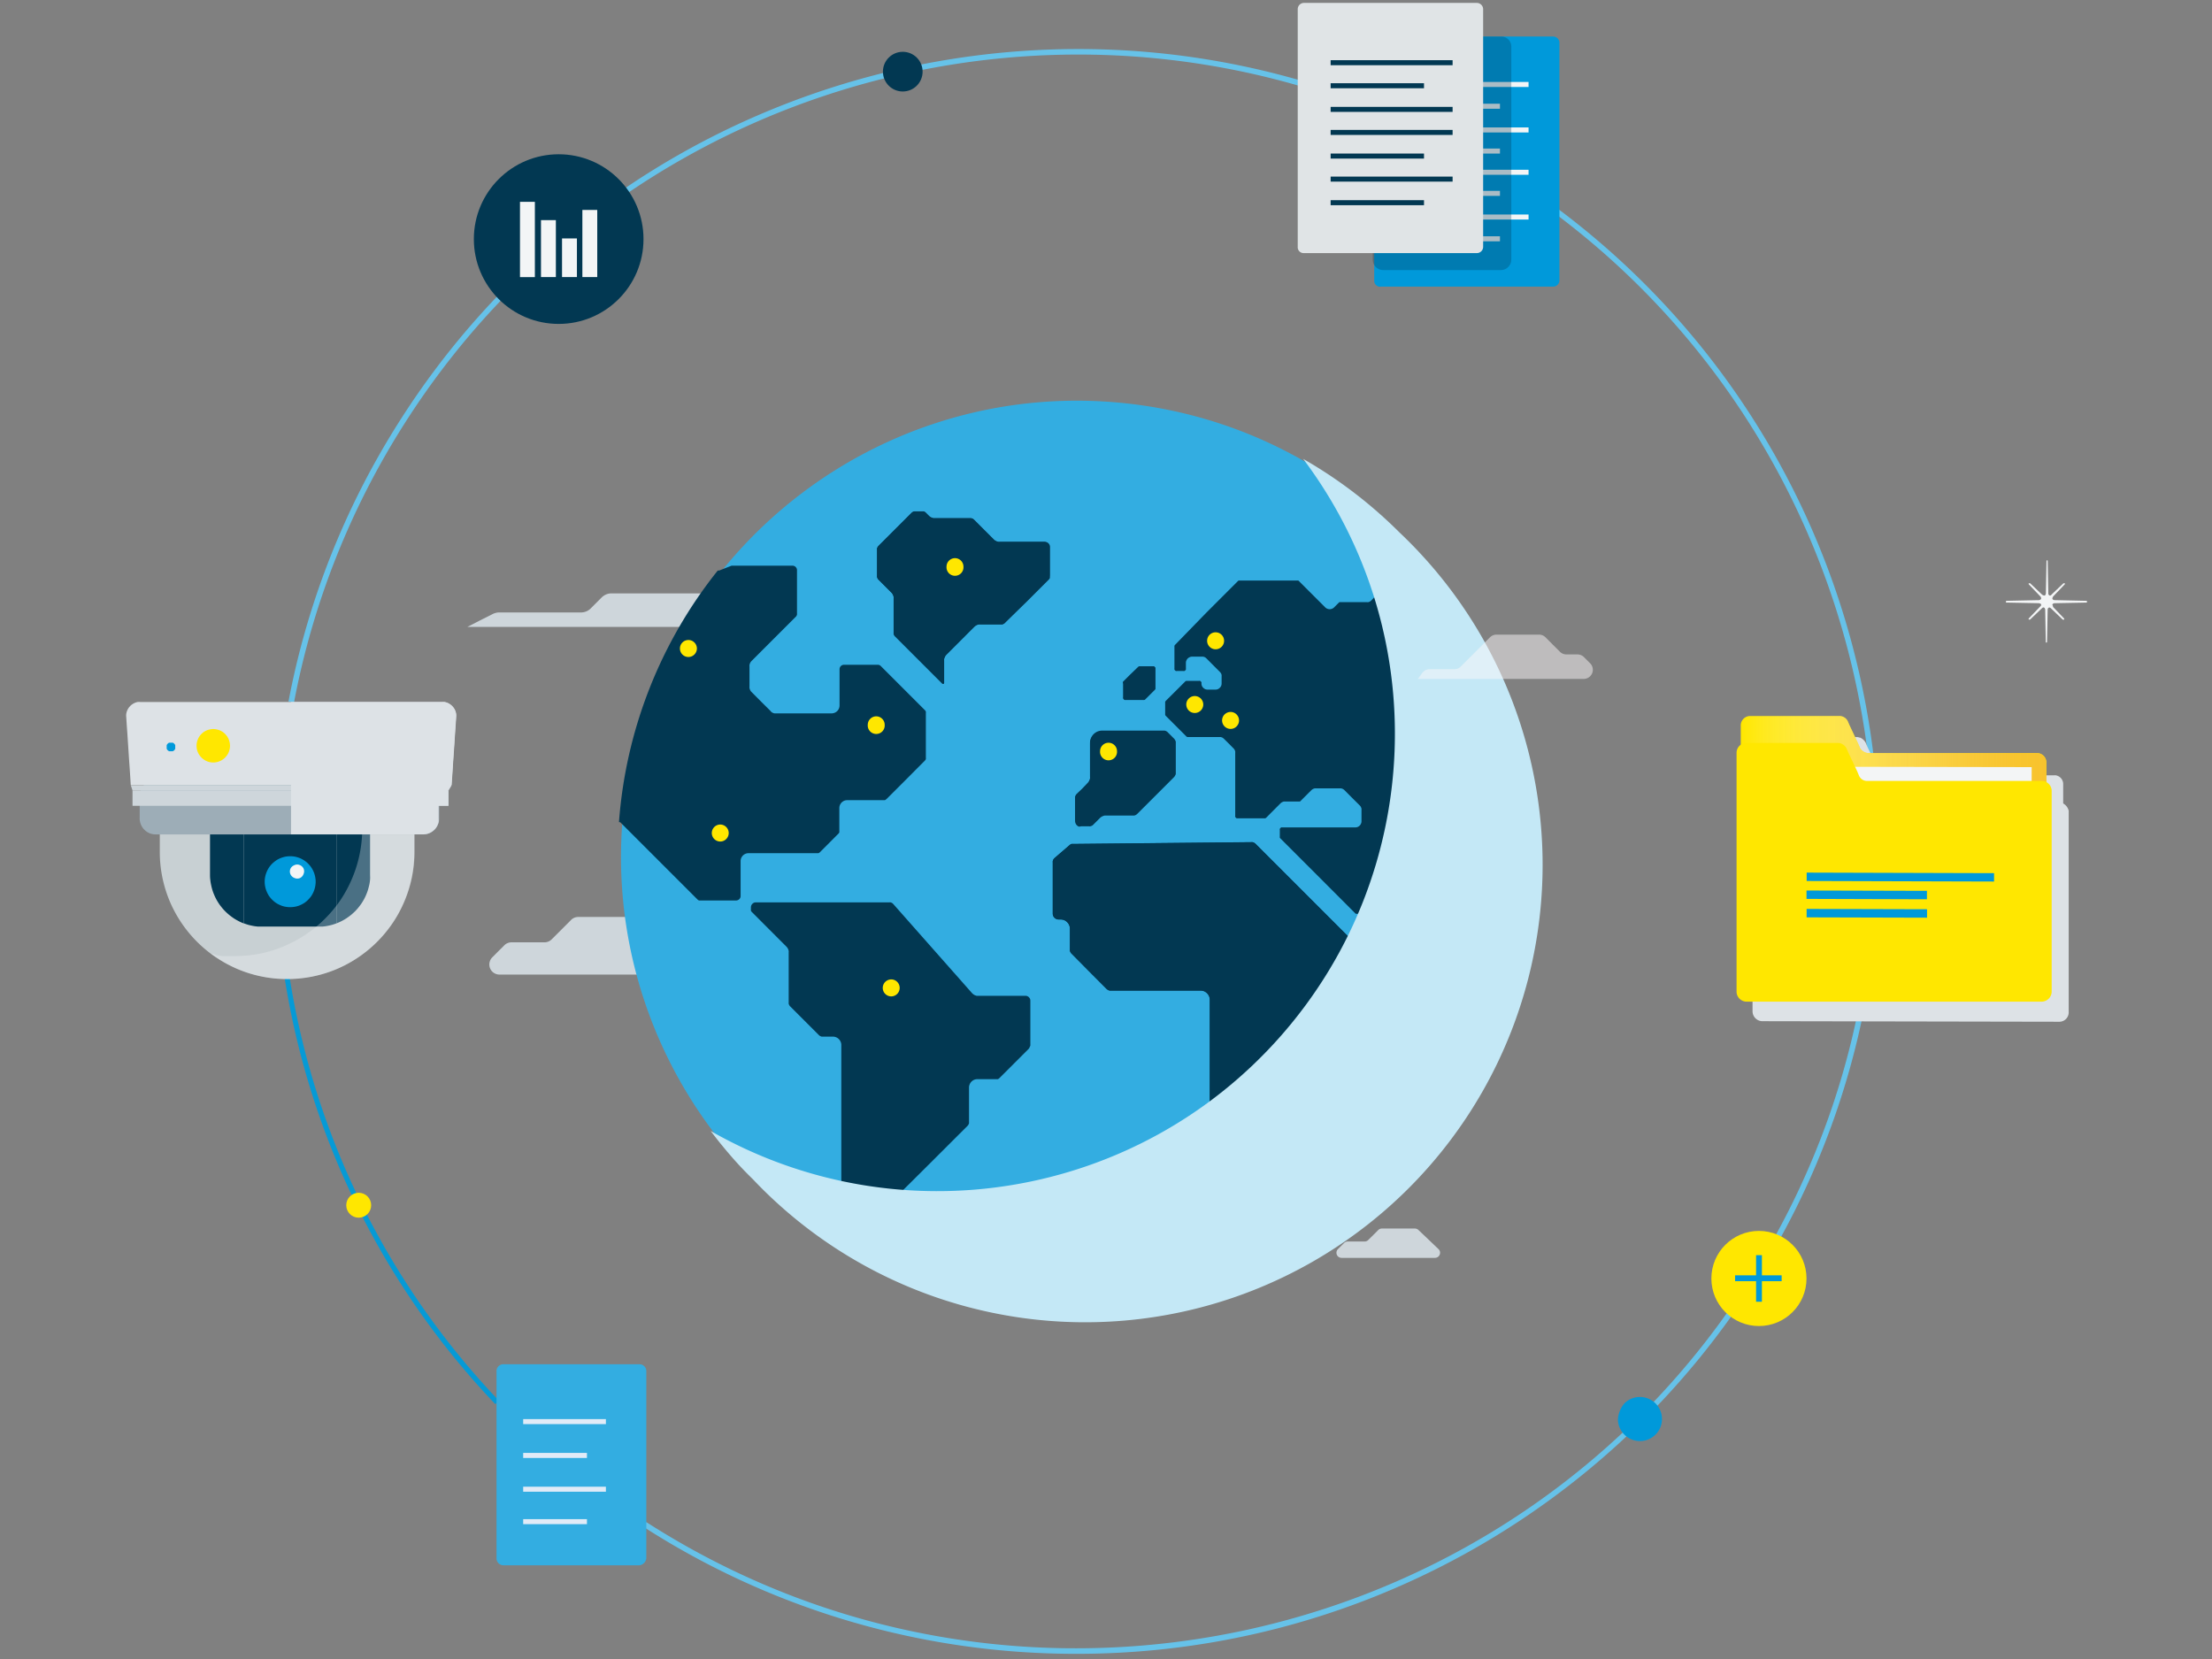 <svg width="440" height="330" xmlns="http://www.w3.org/2000/svg"><rect width="100%" height="100%" fill="#808080" stroke="none"/><defs><linearGradient x1="0%" y1="50%" x2="99.999%" y2="50%" id="a"><stop stop-color="#FFF" stop-opacity="0" offset="0%"/><stop stop-color="#FEF7E2" stop-opacity=".14" offset="8%"/><stop stop-color="#FCE9B3" stop-opacity=".36" offset="22%"/><stop stop-color="#FBDE8A" stop-opacity=".56" offset="36%"/><stop stop-color="#FAD468" stop-opacity=".72" offset="49%"/><stop stop-color="#F9CD4F" stop-opacity=".84" offset="63%"/><stop stop-color="#F8C73C" stop-opacity=".93" offset="76%"/><stop stop-color="#F8C431" stop-opacity=".98" offset="88%"/><stop stop-color="#F8C32D" offset="100%"/></linearGradient></defs><g transform="translate(25)" fill="none" fill-rule="evenodd"><path d="M188.988 328.97a158.72 158.72 0 01-85.087-24.68l-.943-.613.592-.921.943.603c73.882 46.737 172.005 24.646 218.743-49.237 46.737-73.883 24.645-172.017-49.237-218.754C200.116-11.369 101.96 10.722 55.245 84.605a157.874 157.874 0 00-21.763 55.135l-1.096-.208a158.97 158.97 0 0121.927-55.508C101.379 9.626 200.182-12.62 274.58 34.436s96.643 145.869 49.587 220.267c-29.325 46.317-80.359 74.354-135.179 74.267z" fill="#66C2E9" fill-rule="nonzero"/><path d="M32.068 194.174a158.345 158.345 0 0041.815 84.791" stroke="#059AD6"/><circle fill="#FFE700" fill-rule="nonzero" cx="324.88" cy="254.308" r="9.461"/><path fill="#0099DA" fill-rule="nonzero" d="M324.31 249.671h1.162v9.264h-1.162z"/><path fill="#0099DA" fill-rule="nonzero" d="M320.133 253.683h9.264v1.162h-9.264z"/><circle fill="#023852" fill-rule="nonzero" cx="154.574" cy="14.252" r="3.947"/><circle fill="#FFE700" fill-rule="nonzero" cx="46.353" cy="239.738" r="2.478"/><circle fill="#023852" fill-rule="nonzero" cx="86.129" cy="47.559" r="16.873"/><path fill="#F3F5F6" fill-rule="nonzero" d="M78.433 40.148h2.96v14.976h-2.96zM90.843 41.76h2.96v13.353h-2.96zM82.61 43.788h2.96v11.325h-2.96zM86.798 47.428h2.96v7.685h-2.96z"/><path d="M283.668 55.102a1.338 1.338 0 01-1.271 1.404h-28.703a1.338 1.338 0 01-1.293-1.37V12.53h29.108a1.93 1.93 0 011.94 1.919v40.652h.22z" fill="#023852" fill-rule="nonzero" opacity=".3"/><path d="M296.825 282.386a4.385 4.385 0 101.282-3.224 5.482 5.482 0 00-1.282 3.224z" fill="#0099DA" fill-rule="nonzero"/><path d="M383.25 120.357c0-.12 0-.12.12-.252s.373-.12.482-.12l6.162-.122c.12 0 .12-.11.12-.23a.12.12 0 00-.12-.12l-6.162-.132c-.23 0-.35 0-.482-.12-.131-.121-.12-.121-.12-.23a.888.888 0 01.252-.494l2.192-2.291a.153.153 0 000-.23h-.24l-2.303 2.192c-.11.132-.23.252-.351.252-.12 0-.132 0-.252-.12-.12-.121-.11-.253-.11-.483l-.12-6.282a.11.11 0 00-.11-.12.12.12 0 00-.132.12l-.12 6.282a.746.746 0 01-.11.483c0 .12-.12.12-.241.12a.866.866 0 01-.482-.252l-2.303-2.193h-.252a.164.164 0 000 .23l2.193 2.292c.156.116.25.298.252.493 0 .11 0 .11-.132.23a.669.669 0 01-.471.121l-6.271.132c-.132 0-.132.12-.132.24 0 .11.132.11.132.11l6.271.121a.724.724 0 01.471.12c.132 0 .132.132.132.253 0 .12-.132.23-.252.35L378.568 123a.186.186 0 000 .252h.23l2.303-2.193c.12-.11.23-.23.35-.23.121 0 .132 0 .253.12a.746.746 0 01.12.483l.11 6.271a.12.12 0 00.12.12c.065.002.121-.045.132-.109l.12-6.27c0-.253 0-.374.121-.483.12-.11.11-.12.23-.12.121 0 .253.12.373.23l2.292 2.192h.24a.186.186 0 000-.252l-2.192-2.291a.406.406 0 00-.12-.362z" fill="#F3F5F6" fill-rule="nonzero"/><path d="M249.594 57.01h34.36c.684 0 1.238-.555 1.238-1.239V8.508c0-.685-.554-1.24-1.239-1.24h-34.359a1.25 1.25 0 00-1.239 1.24v47.285a1.173 1.173 0 001.096 1.239.263.263 0 00.143-.022z" fill="#0099DA" fill-rule="nonzero"/><path fill="#F3F5F6" fill-rule="nonzero" d="M254.791 33.767h24.262v1h-24.262zM254.791 42.67h24.262v1h-24.262zM254.791 37.966h18.572v1h-18.572zM254.791 47h18.572v1h-18.572zM254.791 16.303h24.262v1h-24.262zM254.791 25.348h24.262v1h-24.262zM254.791 20.633h18.572v1h-18.572zM254.791 29.547h18.572v1h-18.572z"/><path d="M273.483 7.269h-23.231a2.083 2.083 0 00-2.193 2.006v42.308a2.083 2.083 0 002.094 2.138h23.363a2.084 2.084 0 002.105-2.061V9.374a1.995 1.995 0 00-1.896-2.105h-.242z" fill="#023852" fill-rule="nonzero" opacity=".3"/><path d="M234.366 50.344h34.414a1.25 1.25 0 001.239-1.239V1.831A1.26 1.26 0 00268.78.58h-34.414a1.239 1.239 0 00-1.228 1.25v47.263a1.162 1.162 0 001.096 1.25h.132z" fill="#E0E4E6" fill-rule="nonzero"/><path fill="#023852" fill-rule="nonzero" d="M239.683 25.841h24.262v1h-24.262zM239.683 35.127h24.262v1h-24.262zM239.683 30.544h18.572v1h-18.572zM239.683 11.972h24.262v1h-24.262zM239.683 21.258h24.262v1h-24.262zM239.683 16.555h18.572v1h-18.572zM239.683 39.819h18.572v1h-18.572z"/><path d="M102.201 311.362h-27.08a1.381 1.381 0 01-1.359-1.36v-37.275c0-.75.609-1.36 1.36-1.36h27.08c.75 0 1.359.61 1.359 1.36v37.276a1.6 1.6 0 01-1.36 1.36z" fill="#33ADE1" fill-rule="nonzero"/><path fill="#E1EBF7" fill-rule="nonzero" d="M79.068 282.276h16.456v1H79.068zM79.068 295.728h16.456v1H79.068zM79.068 289.008h12.685v1H79.068zM79.068 302.175h12.685v1H79.068z"/><path d="M32.101 194.755c-1.712.002-3.42-.171-5.098-.515a24.843 24.843 0 01-4.747-1.47 25.808 25.808 0 01-4.298-2.335 25.435 25.435 0 01-9.187-11.139 25.644 25.644 0 01-1.47-4.747 25.217 25.217 0 01-.515-5.098v-6.841h50.63v6.841c.001 1.713-.171 3.42-.516 5.098a24.876 24.876 0 01-1.48 4.747 24.58 24.58 0 01-2.324 4.298 25.391 25.391 0 01-11.139 9.176c-1.53.648-3.12 1.14-4.747 1.47a25.316 25.316 0 01-5.109.515z" fill="#C8D0D3" fill-rule="nonzero"/><path d="M41.924 163.717v19.954l.516-.209.504-.24.482-.264.472-.285.45-.318.438-.329.416-.362.406-.372c.23-.242.46-.483.669-.746.208-.263.416-.526.603-.8.186-.274.362-.57.526-.866a8.87 8.87 0 00.439-.921c.134-.311.252-.63.35-.954.099-.329.187-.669.263-1.009.077-.34.121-.68.154-1.03.033-.351 0-.713 0-1.097v-10.174h-6.688v.022zM16.774 163.717v10.174c0 .362 0 .713.055 1.097.032.346.087.69.164 1.03.066.34.154.68.253 1.009.098.324.215.643.35.954a10.135 10.135 0 00.965 1.787c.187.285.395.537.603.8.212.262.439.51.68.746.12.131.263.252.395.372l.416.362.439.33.45.317.47.285.483.263.504.241.516.209v-19.954h-6.743v-.022z" fill="#023852" fill-rule="nonzero"/><path d="M32.726 163.717h-9.21v19.954l.44.153.449.143.45.11.46.098.471.077.482.055h12.904l.483-.055.471-.077.46-.099.45-.11.45-.142.438-.153v-19.954h-9.198z" fill="#023852" fill-rule="nonzero"/><path d="M32.726 170.317c-.346 0-.691.033-1.03.099a6.304 6.304 0 00-.944.296 5.087 5.087 0 00-.866.471 6.72 6.72 0 00-.745.614 4.934 4.934 0 00-1.085 1.612c-.132.307-.231.626-.297.954a4.791 4.791 0 000 2.039c.064.328.163.648.296.954.125.303.28.593.46.866.374.534.838.998 1.371 1.37.276.177.566.332.866.46.303.134.62.233.943.297a5.384 5.384 0 002.05 0c.328-.065.648-.165.954-.296.297-.132.582-.286.855-.46.27-.182.52-.391.746-.626.229-.23.438-.48.625-.745.181-.273.335-.563.46-.866.133-.306.233-.626.296-.954a4.791 4.791 0 000-2.04 4.813 4.813 0 00-.296-.953c-.125-.3-.279-.586-.46-.855a5.098 5.098 0 00-1.37-1.37 5.482 5.482 0 00-.856-.472c-.31-.122-.629-.22-.953-.296a5.187 5.187 0 00-1.02-.099z" fill="#0099DA" fill-rule="nonzero"/><path d="M47.055 162.61v2.193a25.501 25.501 0 01-1.984 9.856 25.808 25.808 0 01-2.314 4.33 25.556 25.556 0 01-6.84 6.83 25.216 25.216 0 01-9.067 3.849c-1.682.339-3.394.511-5.11.515H19.286l-.603-.077-.603-.076-.537-.253-.592-.098c.526.394 1.096.778 1.633 1.096.537.318 1.096.69 1.721 1.009.625.318 1.195.603 1.81.866.613.263 1.25.515 1.885.734.636.22 1.294.406 1.951.57.658.165 1.338.307 2.018.428.68.12 1.37.197 2.072.252a27.08 27.08 0 002.116.088c1.716.002 3.428-.17 5.109-.515a24.843 24.843 0 004.747-1.47 25.391 25.391 0 0011.139-9.176 24.58 24.58 0 002.324-4.298 24.876 24.876 0 001.48-4.747c.345-1.677.517-3.385.515-5.098v-6.84H47.055v.032z" fill="#F3F5F6" fill-rule="nonzero" opacity=".3"/><path d="M59.203 165.976H5.953c-.213 0-.427-.023-.636-.066a3.026 3.026 0 01-.592-.175 5.12 5.12 0 01-.537-.296 3.212 3.212 0 01-.471-.395 3.059 3.059 0 01-.384-.46 4.385 4.385 0 01-.296-.549 3.388 3.388 0 01-.187-.592 2.984 2.984 0 01-.065-.636v-4.517a3.077 3.077 0 01.252-1.228c.083-.187.182-.366.296-.537.11-.171.238-.33.384-.471a4.09 4.09 0 01.471-.395c.17-.11.35-.205.537-.285a3.08 3.08 0 011.228-.252h53.25a3.135 3.135 0 011.228.252c.187.078.367.173.537.285.167.12.324.252.471.395.146.142.274.3.384.471.122.165.221.346.296.537a3.077 3.077 0 01.252 1.228v4.517c.001.214-.021.427-.066.636-.044.203-.106.401-.186.592a2.653 2.653 0 01-.296.548c-.113.166-.241.32-.384.46a3.212 3.212 0 01-.471.396 4.21 4.21 0 01-.537.296c-.19.08-.39.138-.592.175-.21.043-.423.066-.636.066z" fill="#9DADB7" fill-rule="nonzero"/><path fill="#CED6DB" fill-rule="nonzero" d="M56.528 156.174H1.009l.087.264.088.263.088.263.087.263H64.235l.077-.132.076-.131.088-.132.077-.131.077-.132.076-.131.077-.132.077-.132H58.61z"/><path fill="#CED6DB" fill-rule="nonzero" d="M1.36 157.227H64.233V160.286H1.36V157.61z"/><path d="M2.96 139.642h59.96c.2-.023.402-.023.602 0 .192.043.38.106.56.186a2.95 2.95 0 011.271 1.107c.1.164.184.337.252.515.065.186.112.377.143.57.016.201.016.403 0 .604l-.11 1.688-.12 1.688-.11 1.689-.11 1.677-.12 1.688-.11 1.689-.11 1.688-.12 1.689H1.008L.9 154.43l-.11-1.688-.12-1.689-.11-1.688-.11-1.677L.34 146l-.12-1.688-.11-1.688a2.752 2.752 0 010-.603c.031-.194.079-.385.143-.57.069-.18.153-.352.252-.516.104-.16.221-.31.351-.45.124-.143.268-.269.428-.372.154-.112.32-.207.493-.285.18-.08.367-.143.56-.186a2.74 2.74 0 01.624 0z" fill="#DDE2E6" fill-rule="nonzero"/><path d="M20.754 148.347a3.76 3.76 0 00-.263-1.294 3.147 3.147 0 00-.307-.57 4.385 4.385 0 00-.406-.494 3.464 3.464 0 00-.493-.405 3.563 3.563 0 00-.57-.307 3.76 3.76 0 00-1.294-.263 3.76 3.76 0 00-1.294.263c-.593.25-1.1.67-1.458 1.206a2.587 2.587 0 00-.307.57c-.089.2-.155.41-.197.625a3.379 3.379 0 000 1.338c.042.214.108.424.197.624.08.198.184.385.307.56.362.532.868.95 1.458 1.205.2.089.41.155.625.198a3.38 3.38 0 001.338 0 2.96 2.96 0 00.625-.198c.199-.084.39-.187.57-.307.176-.12.341-.255.493-.405.147-.155.283-.32.406-.494.12-.176.222-.363.307-.559a3.76 3.76 0 00.263-1.293z" fill="#FFE700" fill-rule="nonzero"/><path d="M9.012 147.733H8.65a.603.603 0 00-.164.087l-.132.11-.11.131a1.195 1.195 0 00-.087.165.963.963 0 000 .164 1.217 1.217 0 000 .187.965.965 0 000 .186.822.822 0 000 .176c.052.107.118.206.197.296l.132.11.164.087H9.363l.164-.088.132-.11c.079-.089.145-.188.197-.295a.822.822 0 000-.176.965.965 0 000-.186 1.217 1.217 0 000-.187.963.963 0 000-.164 1.195 1.195 0 00-.088-.165l-.11-.131-.13-.11a.603.603 0 00-.165-.087h-.351z" fill="#0099DA" fill-rule="nonzero"/><path d="M62.93 139.652H32.89v26.313h26.313c.21 0 .42-.021.625-.066.2-.04.394-.103.58-.186.185-.078.361-.173.527-.285.163-.113.317-.237.46-.373.143-.14.272-.295.384-.46.11-.171.205-.351.285-.538.082-.187.144-.381.186-.58a3.782 3.782 0 000-.626v-2.587h1.92v-3.048l.076-.132.077-.142.076-.132.088-.131.077-.132.077-.131.076-.132.077-.132.12-1.688.11-1.677.11-1.689.11-1.688.12-1.688.11-1.689.11-1.677.12-1.689a3.65 3.65 0 000-.603 2.807 2.807 0 00-.746-1.535 2.818 2.818 0 00-.92-.668 3.65 3.65 0 00-.56-.176 2.752 2.752 0 00-.548-.033z" fill="#DDE2E6" fill-rule="nonzero" style="mix-blend-mode:multiply"/><path d="M33.493 172.126a1.305 1.305 0 011.097-.066c.346.12.63.372.79.702.154.35.154.748 0 1.096a1.392 1.392 0 01-.692.79 1.36 1.36 0 01-1.096 0 1.381 1.381 0 01-.855-1.754c.136-.35.41-.627.756-.768z" fill="#F3F5F6" fill-rule="nonzero"/><path d="M385.398 159.814v-3.804a1.732 1.732 0 00-1.096-1.677 1.272 1.272 0 00-.669-.11H350.26a1.096 1.096 0 01-.57-.11 1.71 1.71 0 01-1.096-1.008l-.329-.779-.932-1.93-.899-1.896-.329-.778a2.302 2.302 0 00-1.096-.998c-.23 0-.34-.11-.56-.11h-17.738a1.842 1.842 0 00-1.897 1.787v3.465a2.017 2.017 0 00-1.096 1.677v41.749h-.11v5.942a1.984 1.984 0 001.897 1.897l58.994.11a1.875 1.875 0 001.996-1.755.625.625 0 000-.142v-40.072a2.28 2.28 0 00-1.097-1.458z" fill="#DDE2E6" fill-rule="nonzero" style="mix-blend-mode:multiply"/><path d="M346.675 149.805a2.061 2.061 0 01-1.677-.998l-.34-.79-.888-1.896-.899-1.908-.34-.79a1.854 1.854 0 00-1.677-.997H323.17a1.875 1.875 0 00-1.908 1.787v45.674a1.875 1.875 0 001.798 1.897h57.087a1.865 1.865 0 001.897-1.787V151.7a1.854 1.854 0 00-1.788-1.896h-33.58z" fill="#FFE700" fill-rule="nonzero"/><path d="M346.675 149.805a2.061 2.061 0 01-1.677-.998l-.34-.79-.888-1.896-.899-1.908-.34-.79a1.854 1.854 0 00-1.677-.997H323.17a1.875 1.875 0 00-1.908 1.787v45.674a1.875 1.875 0 001.798 1.897h57.087a1.865 1.865 0 001.897-1.787V151.7a1.854 1.854 0 00-1.788-1.896h-33.58z" fill="url(#a)" fill-rule="nonzero" style="mix-blend-mode:multiply"/><path fill="#F3F5F6" fill-rule="nonzero" d="M323.922 163.24l.019-10.745 55.19.097-.02 10.744z"/><path d="M346.445 155.341a1.732 1.732 0 01-1.677-1.096l-.33-.79-.898-1.907-.9-1.897-.339-.778a1.984 1.984 0 00-1.677-1.097h-18.298a1.984 1.984 0 00-1.897 1.897v47.67a2.006 2.006 0 001.897 1.896h58.873a2.017 2.017 0 001.908-1.897v-40.104a1.995 1.995 0 00-1.908-1.897h-34.754z" fill="#FFE700" fill-rule="nonzero"/><path fill="#0099DA" fill-rule="nonzero" d="M334.374 175.24v-1.667l37.276.11v1.667zM334.342 178.803v-1.666l23.955.065v1.678zM334.363 182.476v-1.678l23.956.066v1.678z"/><path d="M67.973 124.698h62.492l-1.579-1.578-1.578-1.568a2.489 2.489 0 00-.877-.592 2.598 2.598 0 00-1.042-.209h-3.596a2.74 2.74 0 01-1.93-.8l-.559-.559-.559-.56a2.697 2.697 0 00-1.918-.8H96.676a2.763 2.763 0 00-1.097.209c-.33.14-.631.34-.888.592l-1.096 1.096-1.096 1.097c-.25.258-.554.46-.888.592-.348.143-.72.214-1.097.208H74.288a2.324 2.324 0 00-.625.077c-.207.048-.41.117-.603.208l-2.653 1.338-2.434 1.25zM102.892 182.399H90.01a1.984 1.984 0 00-1.414.592l-1.93 1.93-1.93 1.93a2.04 2.04 0 01-1.425.592h-6.578a2.04 2.04 0 00-.767.153 1.83 1.83 0 00-.647.438l-1.206 1.195-1.195 1.206a2.006 2.006 0 001.414 3.42h36.399a2.006 2.006 0 001.381-3.453l-3.892-3.716-3.892-3.717a1.951 1.951 0 00-1.381-.559l-.055-.011z" fill="#CED6DB" fill-rule="nonzero"/><path d="M279.985 170.317c-.059-46.59-35.398-85.561-81.76-90.164-46.361-4.603-88.673 26.66-97.892 72.328-9.218 45.668 17.654 90.896 62.17 104.637 44.518 13.742 92.207-8.47 110.334-51.389a90.626 90.626 0 007.148-35.412z" fill="#33ADE1" fill-rule="nonzero"/><path d="M152.304 239.223c.045-.099.096-.194.154-.285.063-.09.133-.174.208-.253l7.4-7.356 7.412-7.4a.833.833 0 00.12-.154 1.26 1.26 0 00.153-.35 1.195 1.195 0 000-.198v-6.896a1.568 1.568 0 01.132-.636 1.59 1.59 0 01.362-.548 1.612 1.612 0 011.173-.483h4.057l.175-.087.143-.12 2.927-2.928 2.927-2.927a.833.833 0 00.154-.296 1.195 1.195 0 00.153-.351 1.195 1.195 0 000-.198v-8.694a1.02 1.02 0 00-.066-.372c-.056-.12-.13-.231-.219-.33a1.096 1.096 0 00-.318-.208.92.92 0 00-.384-.076h-9.362c-.117.01-.234.01-.351 0l-.33-.11a1.765 1.765 0 01-.306-.186 2.467 2.467 0 01-.263-.23l-7.84-8.87-7.849-8.88a1.02 1.02 0 00-.164-.143.56.56 0 00-.176-.099.702.702 0 00-.197-.065.68.68 0 00-.208 0h-26.565c-.127 0-.253.022-.373.065a1.096 1.096 0 00-.318.22 1.03 1.03 0 00-.219.318 1.096 1.096 0 00-.077.383v.274a.965.965 0 000 .187.92.92 0 000 .186c.023.062.052.12.088.176.038.052.082.1.132.142l3.41 3.42 3.42 3.421c.078.077.148.161.208.253.062.088.114.184.154.285.043.102.076.209.098.318.011.105.011.212 0 .317v10a.998.998 0 000 .186.932.932 0 00.066.186c.023.061.052.12.088.175.037.054.077.105.12.154l2.884 2.883 2.883 2.884.154.12.175.088c.06.028.122.05.187.066h2.247c.219-.001.435.043.636.131.204.079.387.203.537.362a1.6 1.6 0 01.362.537c.088.2.133.417.132.636v40.51a.318.318 0 010 .154.515.515 0 01-.11.11 94.398 94.398 0 004.846 2.696 81.422 81.422 0 005.021 2.401v-13.88a1.491 1.491 0 010-.317c.047-.117.114-.225.197-.318zM190.019 164.364h1.622c.077.01.154.01.23 0a.833.833 0 00.22-.066l.197-.098c.063-.046.122-.097.175-.154l.658-.658.658-.657a1.743 1.743 0 01.603-.395 1.36 1.36 0 01.34-.11H200.609l.22-.066.197-.11.175-.142 3.662-3.661 3.662-3.662c.05-.056.098-.115.142-.176a1.25 1.25 0 00.11-.208.767.767 0 00.066-.208 1.634 1.634 0 000-.23v-5.888a1.634 1.634 0 000-.23.833.833 0 00-.066-.22 1.776 1.776 0 00-.11-.197 1.096 1.096 0 00-.142-.175l-.636-.636-.625-.625a.713.713 0 00-.175-.142.888.888 0 00-.198-.11l-.219-.066a.822.822 0 00-.23 0h-12.18a2.324 2.324 0 00-1.722.713 2.445 2.445 0 00-.712 1.71v6.72a1.82 1.82 0 010 .351c-.02.122-.057.24-.11.351a1.743 1.743 0 01-.165.318c-.067.099-.144.19-.23.274l-1.041 1.097-1.097 1.041c-.05.056-.098.114-.142.176a1.25 1.25 0 00-.11.208.767.767 0 00-.066.208 1.634 1.634 0 000 .23v4.474c.001.154.03.306.088.449a1.184 1.184 0 00.625.625c.148.012.298-.007.439-.055zM98.408 163.586l7.674 7.674 7.675 7.675.131.11.154.076h7.378a.965.965 0 00.636-.263.877.877 0 00.263-.636v-6.94a1.568 1.568 0 011.568-1.568H137.8l.153-.087.143-.11 1.83-1.831 1.831-1.842a.69.69 0 00.121-.131l.077-.154a.965.965 0 000-.164 1.009 1.009 0 000-.176v-4.484a1.6 1.6 0 01.12-.603c.08-.188.195-.36.34-.504.148-.149.323-.268.516-.35.188-.076.389-.113.592-.11h7.444l.164-.055.165-.143.131-.11 3.783-3.782 3.76-3.782.11-.132c.033-.052.063-.107.087-.164a.91.91 0 000-.165.45.45 0 000-.175v-8.771a.45.45 0 000-.175.91.91 0 000-.165 1.195 1.195 0 00-.087-.164l-.11-.132-4.385-4.385-4.386-4.386a.45.45 0 00-.142-.11l-.154-.087-.164-.055h-6.852a.888.888 0 00-.823.548.888.888 0 00-.065.34v7.214a1.568 1.568 0 01-.976 1.447c-.191.08-.396.121-.603.121h-11.051c-.102.01-.205.01-.307 0a1.009 1.009 0 01-.296-.088 1.228 1.228 0 01-.263-.142 1.36 1.36 0 01-.23-.241l-1.886-1.875-1.875-1.886a.998.998 0 01-.197-.23 2.193 2.193 0 01-.143-.274 3.026 3.026 0 01-.088-.296 1.392 1.392 0 010-.307v-3.99a1.392 1.392 0 010-.308c.025-.1.054-.199.088-.296.041-.094.089-.186.143-.274.06-.082.125-.159.197-.23l4.385-4.386 4.386-4.385a.69.69 0 00.12-.132.669.669 0 00.077-.153.965.965 0 00.055-.164 1.009 1.009 0 000-.176v-8.65a.877.877 0 00-.548-.822.899.899 0 00-.34-.077H120.532l-1.228.482-1.239.483a.318.318 0 01-.142 0 .318.318 0 01-.143 0 90.843 90.843 0 00-19.657 50.059.35.35 0 01.153 0 .274.274 0 01.132.044zM247.39 119.71a.91.91 0 01-.23.066.943.943 0 01-.241 0H241.437l-.087.066-.494.493-.493.493a1.26 1.26 0 01-1.743 0l-2.643-2.642-2.642-2.642-.087-.066a.285.285 0 00-.1 0h-11.774l-.088.066-6.282 6.282-6.27 6.446a.263.263 0 00-.067.088.285.285 0 00-.054.099v.098a.373.373 0 000 .11v4.287a.526.526 0 000 .22.581.581 0 00.296.295.526.526 0 00.219 0h1.25a.493.493 0 00.219 0 .581.581 0 00.296-.296.526.526 0 000-.22v-1.096a1.096 1.096 0 01.099-.471c.06-.151.15-.29.263-.406.12-.11.256-.199.405-.263.148-.067.31-.1.472-.098h1.951a.855.855 0 01.242 0l.23.065c.076.03.15.067.22.11l.185.154 1.349 1.359 1.348 1.348c.057.058.109.12.154.187.047.065.087.135.12.208.028.075.05.152.066.23.006.08.006.161 0 .242v1.425c-.001.16-.03.32-.087.471a1.217 1.217 0 01-.274.395 1.349 1.349 0 01-.395.274c-.151.057-.31.086-.472.088h-1.556a1.381 1.381 0 01-.472-.088 1.348 1.348 0 01-.394-.274 1.217 1.217 0 01-.275-.395 1.381 1.381 0 01-.087-.471.493.493 0 000-.22.581.581 0 00-.296-.295.526.526 0 00-.22 0h-2.532l-.088.054a.175.175 0 00-.088.066l-1.93 1.93-1.94 1.93-.065.087-.055.099v2.62c.016.03.034.06.055.088l.065.087 2.05 2.05 2.04 2.04s0 .055.087.066l.1.054H217.82l.231.077a.756.756 0 01.208.11l.187.153.965.954.953.965c.057.057.109.12.154.186.047.066.087.135.12.208l.066.23c.006.081.006.162 0 .242v12.531a.45.45 0 000 .208c.026.07.067.135.12.187.052.05.111.09.176.12.073.01.147.01.22 0h5.46l.098-.054.088-.066 1.436-1.447 1.436-1.437a1.36 1.36 0 01.198-.153l.208-.11.23-.076h3.015c.032.009.066.009.099 0h.098l.088-.077 1.096-1.097 1.097-1.096.186-.153.208-.11.242-.077h5.284l.23.077a.822.822 0 01.22.11l.186.153 1.524 1.535 1.535 1.524c.057.057.108.12.153.186.043.07.08.143.11.22.034.073.06.15.077.23.005.08.005.16 0 .241v2.258c0 .163-.034.323-.1.472-.06.148-.149.282-.262.395a1.26 1.26 0 01-.406.274c-.15.057-.31.087-.471.087H230.09a.713.713 0 00-.22 0 .625.625 0 00-.175.121.493.493 0 00-.12.186.45.45 0 000 .209v1.239a.34.34 0 000 .11.318.318 0 000 .109v.098l.076.077 7.489 7.488 7.477 7.488.087.066h1.58l.087-.066 5.36-5.36 5.351-5.351.186-.164.22-.11.23-.066a.855.855 0 01.241 0h7.554c.162-.006.323.024.471.088a1.26 1.26 0 01.67.669c.067.148.1.309.098.471v4.33a.373.373 0 000 .11.482.482 0 000 .11c.016.03.034.06.055.088.02.034.045.063.076.087l1.93 1.93 1.93 1.94.087.066.099.055h1.359c.163-.002.324.031.472.099a1.26 1.26 0 01.669.668c.063.15.093.31.087.472v10.843c-.01.069-.01.139 0 .208.034.066.074.129.12.186l.187.121c.07.01.14.01.209 0h2.74c.082-.001.161.03.22.088a.34.34 0 01.098.197 90.372 90.372 0 002.193-11.402c.511-3.933.768-7.896.768-11.862a90.745 90.745 0 00-22.903-60.398l-4.758 4.769-4.616 4.846a.822.822 0 01-.186.153 1.02 1.02 0 01-.198.121zM182.783 107.804h-8.903a1.7 1.7 0 01-.34 0 1.93 1.93 0 01-.328-.11 1.26 1.26 0 01-.296-.153 1.743 1.743 0 01-.264-.22l-1.962-1.962-1.962-1.963a.866.866 0 00-.165-.131.614.614 0 00-.186-.099l-.198-.066h-7.543l-.317-.11a1.612 1.612 0 01-.307-.153 2.324 2.324 0 01-.263-.22l-.307-.306-.318-.318-.176-.143-.197-.098H156.82a.636.636 0 00-.186.066l-.165.087a.888.888 0 00-.153.132l-3.29 3.289-3.288 3.289-.132.153-.098.187c-.024.064-.042.13-.055.197a.68.68 0 000 .208v5.197a.636.636 0 000 .208c.01.068.029.134.055.198l.098.186c0 .066.088.11.132.165l1.272 1.271 1.271 1.272a1.656 1.656 0 01.373.56c.043.106.076.216.099.328a1.7 1.7 0 010 .34v6.765c-.006.069-.006.138 0 .208.013.067.031.133.055.197l.098.187.132.153 4.692 4.692 4.682 4.682a.252.252 0 00.131.066h.099a.274.274 0 00.088-.055.186.186 0 00.054-.143v-4.385a1.787 1.787 0 010-.34c.022-.11.055-.216.1-.318.044-.105.095-.208.153-.307.064-.095.137-.183.219-.263l2.763-2.763 2.762-2.763c.083-.08.17-.152.264-.219.096-.065.199-.12.306-.164.106-.045.217-.078.33-.1a1.7 1.7 0 01.34 0h4.297l.197-.065a.767.767 0 00.187-.099.581.581 0 00.153-.131l4.32-4.32 4.32-4.32.13-.153.1-.186a1.326 1.326 0 000-.197.68.68 0 000-.209v-5.668a1.096 1.096 0 00-.077-.417 1.162 1.162 0 00-.23-.34 1.096 1.096 0 00-.351-.23.987.987 0 00-.285-.076zM198.92 139.236h3.685l.098-.055.088-.066.943-.943.954-.953.065-.077.055-.099v-.11-3.859c.01-.069.01-.139 0-.208a.68.68 0 00-.12-.186l-.187-.12a.636.636 0 00-.208 0h-2.665l-.098.054-.087.066-1.437 1.447-1.436 1.436a.296.296 0 00-.077.088.208.208 0 000 .099.175.175 0 000 .098.373.373 0 000 .11v2.763a.526.526 0 000 .219.46.46 0 00.121.175.395.395 0 00.175.12.493.493 0 00.132 0zM248.114 186.532H243.871a2.04 2.04 0 01-.34-.11 1.743 1.743 0 01-.318-.164 1.392 1.392 0 01-.274-.23l-9.1-9.1-9.1-9.1-.175-.142-.208-.11a1.283 1.283 0 00-.22-.065h-.23l-17.683.175-17.684.175h-.395l-.187.088-.164.12-1.502 1.294-1.502 1.294a1.009 1.009 0 00-.296.406.943.943 0 00-.077.23.932.932 0 000 .252v10.174c0 .15.03.3.088.439.056.144.142.275.252.384.112.106.242.191.384.252.139.057.288.087.438.087h.406c.24 0 .478.044.702.132.222.095.423.233.592.406a1.787 1.787 0 01.548 1.293v4.155a.822.822 0 000 .23.767.767 0 00.066.209c.026.072.059.142.098.208l.154.176 3.497 3.497 3.498 3.508c.057.054.12.102.186.143.06.045.127.082.197.11l.22.065h18.045c.24 0 .479.044.702.132.222.095.423.233.592.405a1.787 1.787 0 01.548 1.294v22.618a.746.746 0 00.066.438c.024.07.057.137.099.198.045.067.096.129.153.186l3.99 3.99 3.992 3.991a.998.998 0 00.175.143l.208.11c.07.033.143.055.22.065a.713.713 0 00.219 0h6.578a1.26 1.26 0 00.45-.087 1.184 1.184 0 00.624-.625 1.26 1.26 0 00.088-.45v-6.578a1.82 1.82 0 010-.35c.025-.12.062-.238.11-.351.043-.112.099-.218.164-.318.065-.101.142-.193.23-.274l3.553-3.553 3.54-3.54a.998.998 0 00.143-.176c.083-.128.143-.269.176-.417a.822.822 0 000-.23v-16.171c0-.489.193-.958.537-1.305.172-.17.377-.305.603-.395a1.71 1.71 0 01.702-.142H244.113a.724.724 0 00.219-.066.844.844 0 00.197-.11c.067-.04.129-.089.186-.142l2.061-2.072 2.073-2.061c.053-.058.1-.12.142-.187a.844.844 0 00.11-.197.724.724 0 00.065-.22 1.49 1.49 0 000-.218v-2.632a1.26 1.26 0 00-.087-.45 1.184 1.184 0 00-.625-.624 1.26 1.26 0 00-.34-.11z" fill="#023852" fill-rule="nonzero"/><path d="M183.846 114.546a.68.68 0 010 .208c.005.066.005.132 0 .198l-.098.186-.132.154-4.32 4.32-4.396 4.275a.581.581 0 01-.153.132.767.767 0 01-.187.098l-.197.066h-4.32a1.7 1.7 0 00-.34 0 1.634 1.634 0 00-.329.099 1.655 1.655 0 00-.57.383l-2.762 2.763-2.763 2.763c-.082.08-.155.168-.22.263a2.675 2.675 0 00-.153.307 1.535 1.535 0 00-.099.318c-.01.113-.01.227 0 .34v4.385a.186.186 0 01-.055.143.274.274 0 01-.087.055h-.099a.252.252 0 01-.131-.066l-4.682-4.682-4.692-4.692-.132-.153-.098-.187a1.326 1.326 0 01-.055-.197 1.348 1.348 0 010-.208v-6.765a1.7 1.7 0 000-.34 1.875 1.875 0 00-.099-.329 1.655 1.655 0 00-.373-.559l-1.271-1.272-1.272-1.271s-.088-.099-.132-.165l-.098-.186a.855.855 0 01-.055-.197.636.636 0 010-.209v-5.196a.68.68 0 010-.209c.013-.067.031-.133.055-.197l.098-.186.132-.154 3.289-3.289 3.289-3.289a.888.888 0 01.153-.132l.165-.087a.636.636 0 01.186-.066H158.773l.197.099.176.142.317.318.307.307c.083.08.17.153.264.22.096.061.199.113.307.153l.317.11h7.543l.198.065c.067.022.13.056.186.099.06.037.115.081.165.131l1.962 1.963 1.962 1.962c.08.082.169.155.264.22.091.064.19.115.296.153.106.046.216.083.328.11a1.7 1.7 0 00.34 0h8.903a.987.987 0 01.405.077c.131.053.25.131.351.23.096.098.174.214.23.34.053.132.079.274.077.416v5.68l-.022.032zM249.276 190.326c.005.073.005.146 0 .219a.724.724 0 01-.066.22.844.844 0 01-.11.196c-.04.067-.088.13-.142.187l-2.072 2.061-2.061 2.072c-.057.054-.12.101-.186.143a.844.844 0 01-.198.11.724.724 0 01-.22.065h-1.928a1.71 1.71 0 00-.702.143c-.226.089-.431.223-.603.394a1.853 1.853 0 00-.538 1.305v16.149c.011.076.011.154 0 .23-.033.148-.092.29-.175.417a.998.998 0 01-.142.175l-3.542 3.541-3.552 3.553a1.392 1.392 0 00-.23.274c-.066.1-.12.206-.164.318-.048.113-.085.23-.11.35a1.82 1.82 0 000 .351v6.578a1.26 1.26 0 01-.088.45 1.184 1.184 0 01-.625.625 1.26 1.26 0 01-.45.088h-6.577a.713.713 0 01-.22 0 .724.724 0 01-.219-.066l-.208-.11a.998.998 0 01-.176-.142l-3.99-3.991-4.002-4.002a1.26 1.26 0 01-.153-.186.833.833 0 01-.1-.197.746.746 0 01-.066-.439l.001-22.519a1.787 1.787 0 00-.548-1.294 1.842 1.842 0 00-.592-.405 1.897 1.897 0 00-.702-.132h-18.09l-.219-.066a.844.844 0 01-.197-.11 1.195 1.195 0 01-.186-.142l-3.498-3.508-3.497-3.563-.154-.176a1.217 1.217 0 01-.098-.208.767.767 0 01-.066-.208.822.822 0 010-.23v-4.112a1.787 1.787 0 00-.548-1.294 1.842 1.842 0 00-.592-.405 1.897 1.897 0 00-.702-.132h-.406c-.15 0-.299-.03-.438-.087a1.294 1.294 0 01-.384-.253 1.096 1.096 0 01-.252-.383 1.162 1.162 0 01-.088-.439v-10.174a.932.932 0 010-.252.943.943 0 01.077-.23c.063-.158.165-.298.296-.406l1.502-1.294 1.502-1.293.165-.12.186-.089h.395l17.684-.175 17.684-.175h.23c.075.015.148.037.22.065l.207.11.176.142 9.1 9.1 9.1 9.1c.08.088.172.165.273.23.1.066.207.12.318.165.11.046.224.083.34.11H248.103c.154 0 .306.03.45.087.28.12.505.344.624.625.057.143.087.295.088.45v2.63l.011-.021zM277.134 193.867a.34.34 0 00.077-.099.811.811 0 010 .011l-.077.088zM188.856 158.729a1.634 1.634 0 010-.23.767.767 0 01.066-.209 1.25 1.25 0 01.11-.208c.044-.061.092-.12.142-.175l1.097-1.042 1.041-1.096c.086-.084.163-.176.23-.274.066-.1.121-.207.165-.318.053-.111.09-.23.11-.351a1.82 1.82 0 000-.35v-6.722a2.467 2.467 0 011.502-2.247c.296-.119.612-.179.931-.175h12.192a.822.822 0 01.23 0l.22.065c.07.028.136.065.197.11a.713.713 0 01.175.143l.625.624.636.636c.053.054.101.112.142.176.041.063.078.129.11.197.032.07.054.144.066.22.005.076.005.153 0 .23v5.887c.005.077.005.154 0 .23a.767.767 0 01-.066.208 1.25 1.25 0 01-.11.209c-.044.06-.091.12-.142.175l-3.662 3.662-3.662 3.662-.175.142-.197.11-.22.066H194.722a1.36 1.36 0 00-.34.11 1.743 1.743 0 00-.603.394l-.658.658-.658.658a1.173 1.173 0 01-.175.153l-.197.099a.833.833 0 01-.22.066.822.822 0 01-.23 0h-1.622a1.096 1.096 0 01-.45-.088 1.184 1.184 0 01-.625-.625 1.217 1.217 0 01-.088-.45v-4.473.143zM198.362 135.947a.373.373 0 010-.11.175.175 0 010-.098.208.208 0 010-.1.296.296 0 01.077-.087l1.436-1.436 1.524-1.458.087-.066.1-.055h2.707a.636.636 0 01.208 0l.187.12a.68.68 0 01.12.187c.01.07.01.14 0 .208V137.022l-.055.098-.065.077-.954.953-.943.943-.088.066-.098.055h-3.684a.493.493 0 01-.22 0 .395.395 0 01-.175-.12.46.46 0 01-.12-.176.526.526 0 010-.22v-2.751h-.044z" fill="#023852" fill-rule="nonzero"/><path d="M253.376 105.907a91.205 91.205 0 00-19.153-14.625c25.92 34.5 24.042 82.462-4.494 114.832-28.537 32.37-75.884 40.245-113.363 18.856a94.455 94.455 0 004.002 4.945 72.88 72.88 0 004.385 4.648 90.997 90.997 0 10128.623-128.656z" fill="#C4E8F6" fill-rule="nonzero" style="mix-blend-mode:multiply"/><path d="M256.457 244.375h-6.578a.943.943 0 00-.395.077.965.965 0 00-.329.22l-.986.986-.998.987a.987.987 0 01-.329.23c-.126.05-.26.076-.394.077h-3.366a.92.92 0 00-.384.077c-.127.049-.243.124-.34.219l-.614.614-.614.614a1.03 1.03 0 00-.219 1.096c.153.386.528.638.943.636h18.583a.998.998 0 00.943-.647.976.976 0 00-.241-1.096l-1.985-1.897-1.995-1.897a.767.767 0 00-.318-.208.92.92 0 00-.384-.088z" fill="#CED6DB" fill-rule="nonzero"/><path d="M257.027 135.048h32.978a1.82 1.82 0 001.294-3.114l-.614-.614-.614-.614a1.754 1.754 0 00-.592-.394 1.908 1.908 0 00-.702-.143h-2.192a1.897 1.897 0 01-.702-.131 2.193 2.193 0 01-.592-.395l-1.436-1.436-1.425-1.437a1.754 1.754 0 00-.592-.394 1.908 1.908 0 00-.702-.143h-8.464a1.864 1.864 0 00-1.294.537l-2.905 2.906-2.894 2.894c-.169.17-.37.305-.592.395a1.71 1.71 0 01-.702.142h-4.912c-.286 0-.567.067-.822.198a1.94 1.94 0 00-.647.548l-.438.603-.439.592z" fill="#FDF8FA" fill-rule="nonzero" opacity=".5"/><path d="M113.625 128.996a1.7 1.7 0 00-.504-1.195 1.645 1.645 0 00-1.184-.493 1.678 1.678 0 00-1.195.493 1.7 1.7 0 000 2.39c.316.318.747.495 1.195.493.445.003.872-.175 1.184-.493a1.7 1.7 0 00.504-1.195zM119.951 165.702a1.688 1.688 0 00-1.677-1.689 1.688 1.688 0 00-1.688 1.688c0 .933.755 1.69 1.688 1.69.445.002.872-.176 1.184-.494.317-.317.495-.747.493-1.195zM197.189 149.42a1.645 1.645 0 00-.494-1.183 1.677 1.677 0 00-2.379 0 1.645 1.645 0 00-.493 1.184 1.688 1.688 0 103.366 0zM221.462 143.303c0-.928-.75-1.682-1.678-1.688-.447.003-.876.18-1.195.493a1.688 1.688 0 001.195 2.883c.446.003.873-.175 1.184-.493.318-.316.496-.746.494-1.195zM153.96 196.509a1.677 1.677 0 00-.494-1.195 1.645 1.645 0 00-1.184-.493 1.688 1.688 0 000 3.376 1.688 1.688 0 001.678-1.688zM166.645 112.715a1.688 1.688 0 00-1.683-1.69 1.688 1.688 0 00-1.683 1.69 1.688 1.688 0 103.366 0zM214.347 140.135a1.688 1.688 0 00-2.884-1.184 1.645 1.645 0 00-.493 1.184 1.688 1.688 0 003.377 0zM150.978 144.18a1.688 1.688 0 00-1.683-1.69 1.688 1.688 0 00-1.683 1.69 1.688 1.688 0 103.366 0zM218.49 127.472a1.688 1.688 0 10-3.376-.017 1.688 1.688 0 003.377.017z" fill="#FFE700" fill-rule="nonzero"/></g></svg>